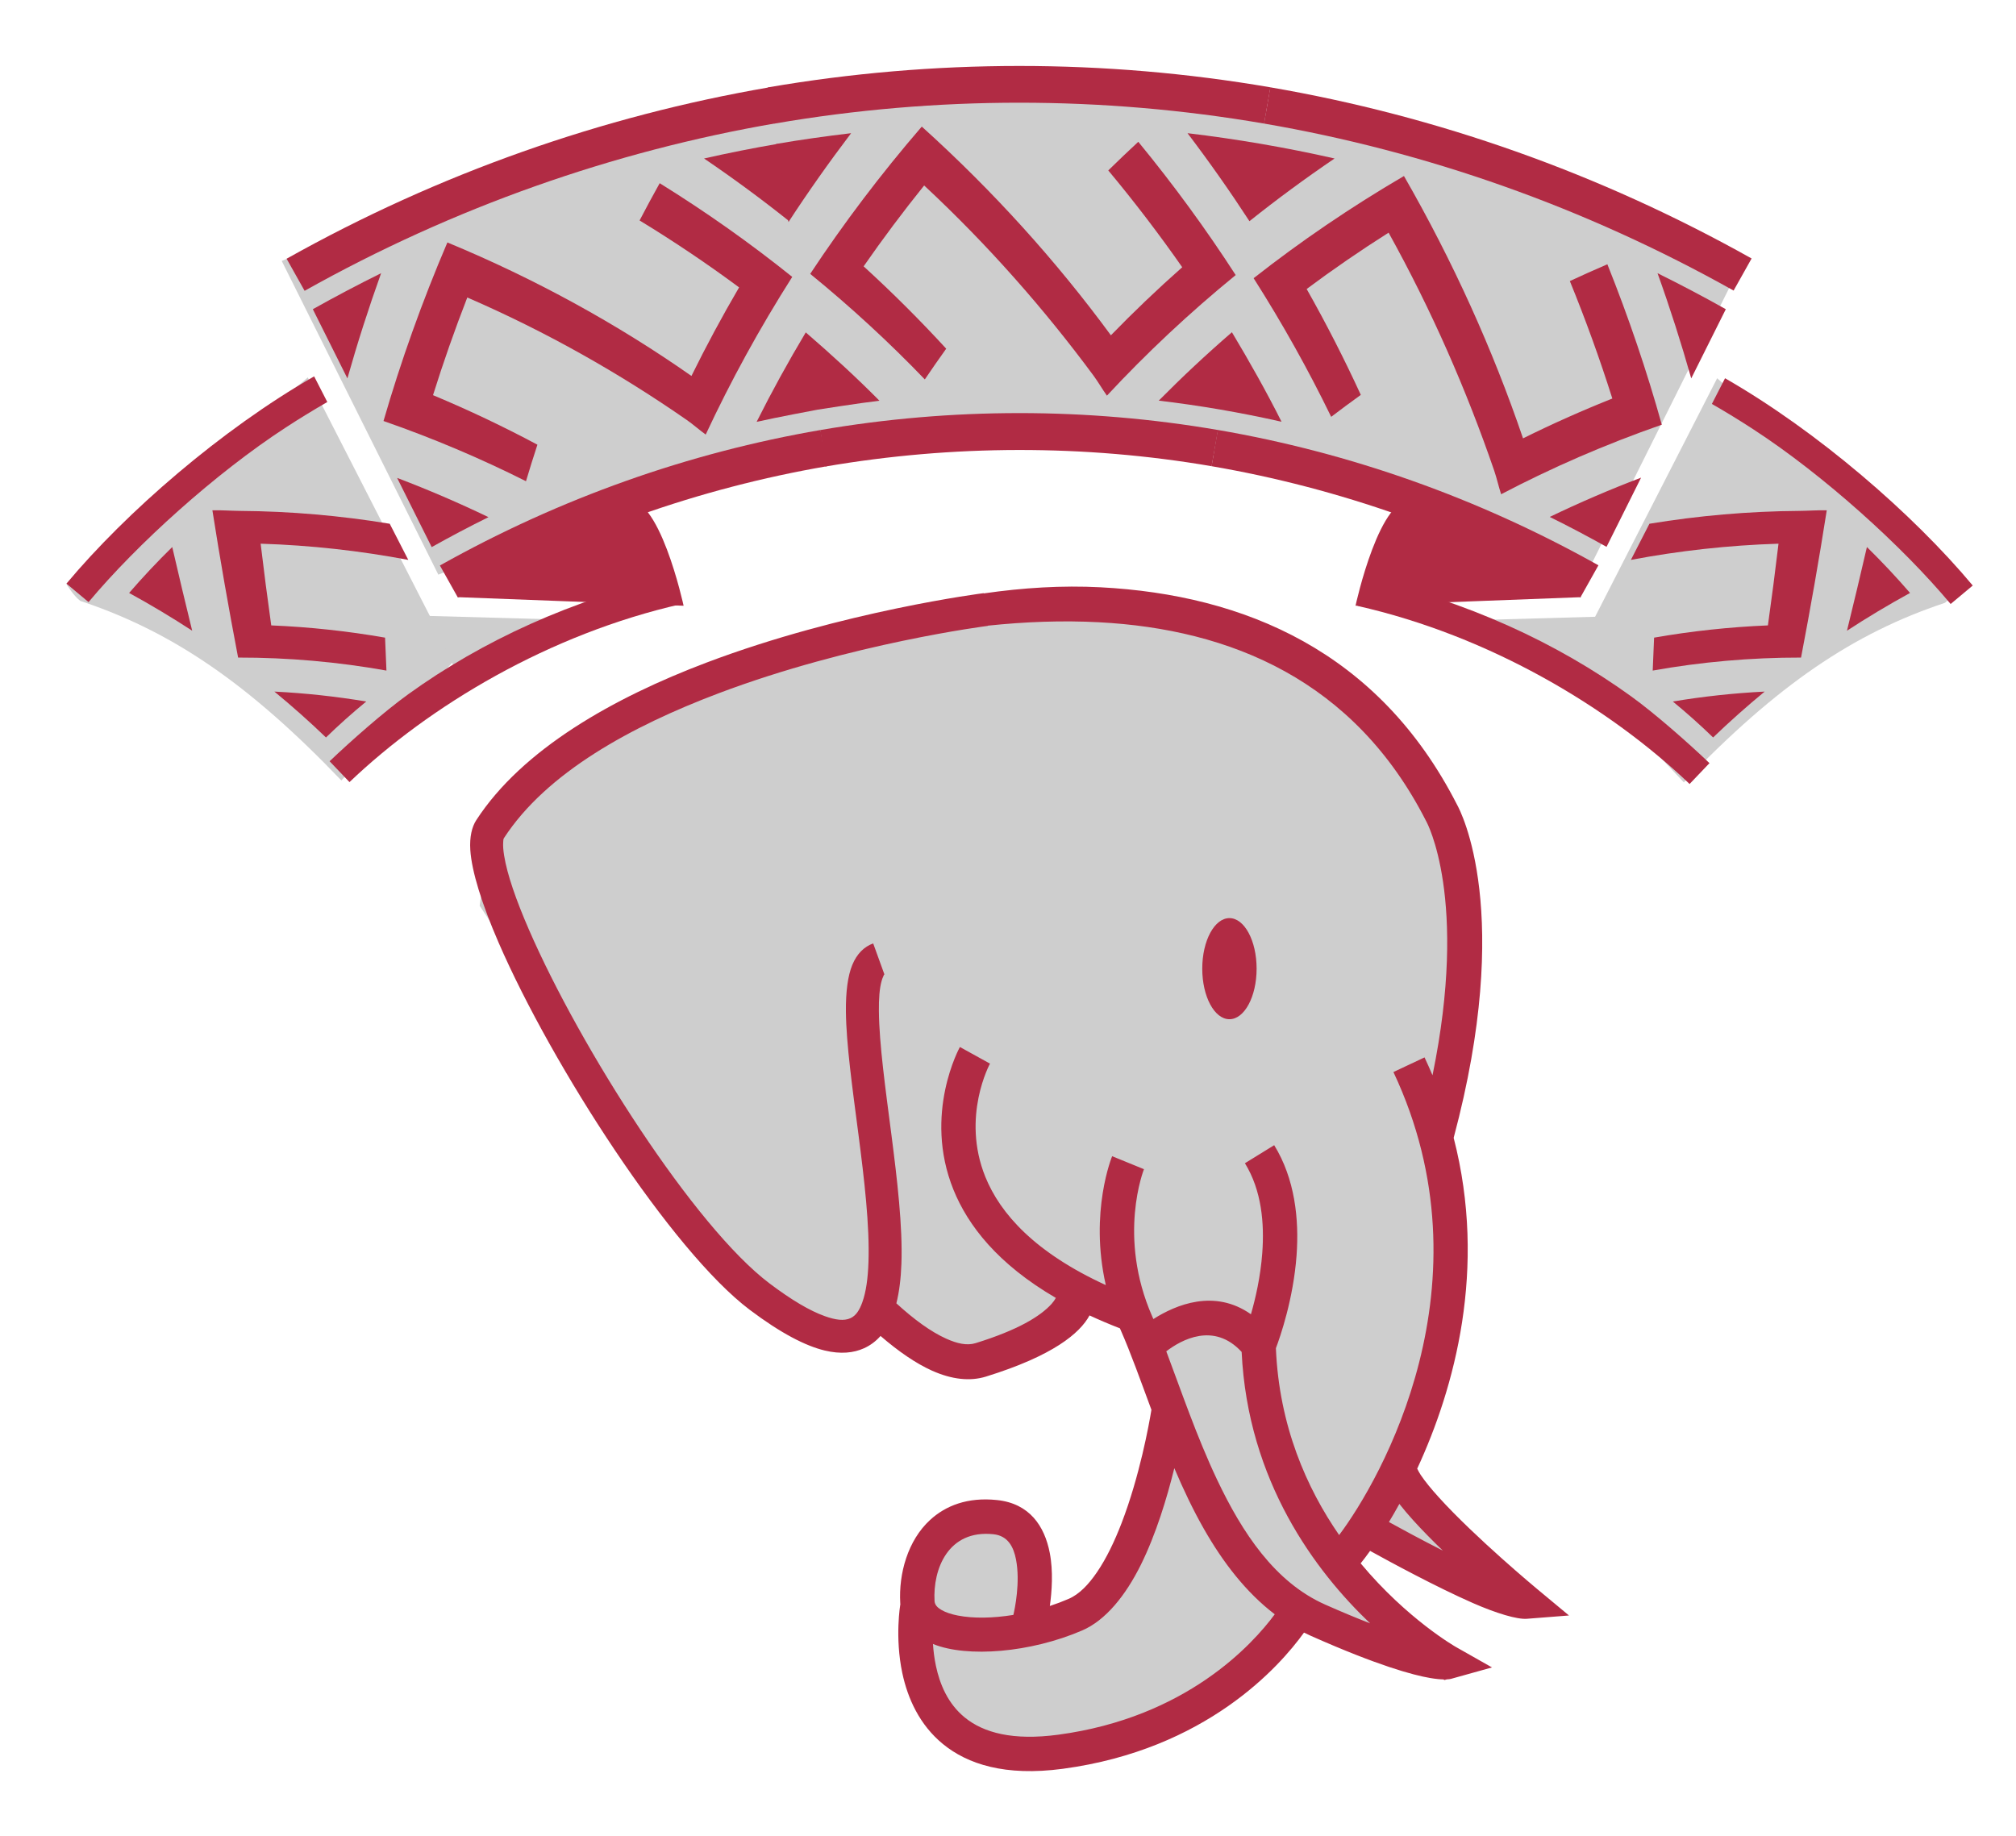 <svg clip-rule="evenodd" fill-rule="evenodd" stroke-linejoin="round" stroke-miterlimit="2" version="1.1" viewBox="0 0 1528 1392" xml:space="preserve" xmlns="http://www.w3.org/2000/svg" xmlns:serif="http://www.serif.com/"><rect width="1528" height="1638" fill="none" serif:id="Page 1"/><g transform="translate(0 -22.922)" serif:id="Layer 7"><path d="m427.04 599.79 0.604-19.957 84.651-36.839 174.01-51.731 147.36-6.271 137.95 36.055 78.381 56.434 53.299 95.625v144.22l-25.082 47.029 26.649 73.677-12.54 97.193-32.92 108.16 86.218 89.354-106.6-51.731s-21.947 4.702-31.353 20.379c-9.405 15.676 58.002 72.11 58.002 72.11l-34.487-7.838-56.435-25.082-39.19 54.866-62.704 34.488-78.381 23.514-39.19-4.703-54.867-28.217-4.703-40.758 1.568-61.137 7.838-29.784 42.325-18.812 29.785 34.488 9.406 43.893 40.758-10.973 39.19-61.137 14.109-59.57-4.703-33.703-20.379-59.57-43.893-23.514-7.838 17.244-21.947 23.514-40.758 10.973-34.487-1.567-48.596-36.055-3.043-3.86-12.798 26.404s-0.399-8.166-51.356-14.331c-42.094-28.715-76.528-61.371-107.8-103.05l-38.114-86.564-81.42-123.19 9.703-70.623 44.21-50.834z" fill="#cecece"/><g fill="#b12b44"><path d="m667.39 1035.6c-3.557 4.021-7.721 7.131-12.481 9.291-7.925 3.595-17.768 4.646-29.94 1.708-14.444-3.486-33.143-13.054-56.778-30.873-58.982-44.468-149.74-184.93-190.28-278.28-12.675-29.182-20.414-54.001-21.452-70.257-0.635-9.943 1.242-17.537 4.514-22.579 34.932-53.827 103.96-92.766 174.65-119.49 103.55-39.144 209.96-52.587 209.96-52.587l0.026 0.2c29.552-4.291 59.334-6.174 88.594-4.64 108.84 5.704 210.76 48.509 270.06 164.62 2.979 5.339 43.132 81.89-2.479 252.69 25.569 99.112 0.673 189.65-27.635 250.77 0.681 1.381 1.655 3.242 2.615 4.685 3.339 5.017 8.107 10.787 13.656 16.92 27.683 30.601 74.12 69.185 74.12 69.185l24.659 20.506-31.974 2.502c-7.255 0.567-22.887-4.042-40.865-11.931-28.003-12.287-63.298-31.452-77.917-39.54-2.669 3.732-5.081 6.895-7.151 9.451 35.43 42.537 72.256 63.422 72.256 63.422l27.294 15.464-30.218 8.423s-1.127 0.494-4.069 0.638l-1.731 0.482-0.801-0.453c-2.493-0.053-5.806-0.337-10.12-1.075-13.018-2.228-39.473-9.365-90.126-31.851-1.836-0.815-3.646-1.669-5.433-2.562-18.48 25.661-74.09 88.644-182.8 103.24-43.953 5.9-72.368-3.652-90.846-18.759-17.805-14.557-26.761-34.716-30.812-53.831-5.773-27.235-1.525-51.948-1.525-51.948l0.051 0.01c-0.036-0.393-0.064-0.789-0.087-1.187-1.25-22.216 5.704-47.404 22.636-62.928 11.791-10.809 28.342-17.43 50.746-15.069 24.611 2.592 35.979 19.664 39.944 40.017 2.72 13.958 1.579 29.433 0.066 40.28 4.83-1.593 9.592-3.39 14.217-5.384 8.219-3.544 15.173-10.972 21.45-20.145 7.292-10.655 13.451-23.683 18.66-37.195 13.768-35.715 20.826-74.847 22.662-85.974-8.236-22.183-15.647-43.057-23.192-60.196-0.229-0.521-0.456-1.041-0.679-1.561-8.147-3.163-15.819-6.431-23.045-9.791-7.332 13.527-27.634 30.592-78.491 46.36-12.013 3.724-25.874 2.255-40.966-4.526-12.053-5.416-25.178-14.394-38.931-26.247zm81.305-538.42 0.021 0.165s-103.52 13.089-204.25 51.17c-65.501 24.762-130.15 59.836-162.52 109.71-0.476 0.734-0.465 1.794-0.554 3.018-0.209 2.886 0.075 6.311 0.701 10.214 2.284 14.255 9.036 33.667 18.751 56.034 39.015 89.826 125.64 225.48 182.4 268.27 16.844 12.699 30.596 20.783 41.885 24.809 8.23 2.936 14.566 3.769 19.453 1.551 4.386-1.99 6.952-6.404 8.971-11.969 2.949-8.131 4.27-18.51 4.687-30.328 1.969-55.767-16.624-140.46-17.091-190.18-0.14-14.903 1.43-27.069 4.84-35.314 3.517-8.502 9.002-13.821 15.835-16.294l8.508 23.508c-0.508 0.183-0.542 0.857-0.831 1.437-0.495 0.993-0.898 2.126-1.254 3.374-1.684 5.921-2.186 13.796-2.099 23.054 0.469 50.01 19.057 135.21 17.077 191.3-0.397 11.235-1.638 21.412-3.831 30.154 13.395 12.235 26.098 21.536 37.799 26.793 8.238 3.702 15.685 5.419 22.243 3.386 32.122-9.96 49.139-20.34 57.669-29.834 1.346-1.498 2.373-3.012 3.155-4.461-43.962-25.585-66.605-54.824-77.604-82.026-23.264-57.536 4.89-108.16 4.89-108.16l22.81 12.599s-21.992 40.166-3.542 85.797c11.343 28.053 37.695 57.476 91.317 82.071-12.636-55.643 4.806-97.692 4.806-97.692l24.125 9.851s-20.429 50.984 6.292 111.68c0.279 0.634 0.557 1.273 0.836 1.917 17.076-10.895 46.343-23.095 73.943-3.639 3.435-11.882 7.265-28.425 8.592-46.464 1.652-22.454-0.44-47.415-13.148-68.021l22.179-13.678c15.649 25.374 18.992 55.96 16.957 83.611-2.427 32.998-12.352 61.529-15.664 70.295 2.454 58.816 23.27 105.92 47.939 141.62 31.562-42.008 116.61-190.66 41.145-350.97l23.577-11.098c2.133 4.532 4.147 9.055 6.047 13.568 27.545-134.29-4.66-192.37-4.66-192.37l-0.167-0.292-0.153-0.299c-54.316-106.59-148.16-145.23-247.96-150.46-27.802-1.457-56.067-0.361-84.118 2.593zm311.94 665.72c-2.684 4.88-5.331 9.463-7.902 13.732 9.013 4.975 24.362 13.311 40.853 21.669-7.985-7.721-15.772-15.609-22.495-23.04-3.869-4.277-7.394-8.435-10.456-12.361zm-94.445 83.668c-21.724-16.563-39.23-39.299-53.744-64.791-8.352-14.669-15.709-30.253-22.384-45.964-5.562 22.538-13.885 50.11-25.395 73.29-11.571 23.304-26.688 42.058-44.426 49.706-39.307 16.942-87.089 20.715-112.82 10.367-0.094-0.038-0.187-0.076-0.281-0.114 0.329 5.186 1.004 10.835 2.232 16.625 2.922 13.787 8.971 28.56 21.814 39.06 14.359 11.74 36.729 17.692 70.885 13.106 97.167-13.044 147.35-68.573 164.12-91.285zm-82.218-199.34c11.104 29.358 22.871 64.279 38.389 97.054 19.184 40.521 43.939 78.014 81.984 94.903 12.983 5.764 24.301 10.444 34.118 14.246-41.279-39.34-92.716-107.53-97.373-205.74-21.101-22.935-45.786-9.117-57.118-0.461zm-115.89 199.81c1.032-4.409 5.361-24.721 1.98-42.075-1.797-9.223-5.944-17.91-17.097-19.086-34.554-3.64-45.978 26.762-44.634 50.62 0.168 3.007 2.272 5.019 5.032 6.661 3.397 2.021 7.706 3.397 12.61 4.353 11.825 2.306 26.632 2.051 42.109-0.473z"/><path d="m952.43 757.18c0 21.163-9.221 38.321-20.596 38.321-11.379 0-20.6-17.158-20.6-38.321 0-21.162 9.221-38.32 20.6-38.32 11.375 0 20.596 17.158 20.596 38.32" fill-rule="nonzero"/></g><g fill="#cecece"><path d="m213.53 220.72 118.7 237.8 173.46-69.567 171.44-28.252 204.83-1.927 82.188 15.411 164.38 53.936 74.471 28.875 116.87-234.34-154.74-64.852-279.31-68.062-114.94-3.21-184.92 12.199-185.93 43.663z"/><path d="m1301.5 309.64-110.26 215.48 69.921 58.498c17.639-123.46 93.764-159.99 194.26-137.01"/><path d="m1095.6 493.59 113.91-3.166-24.844 51.023z"/><path d="m233.29 309.02 110.26 215.48-84.815 90.014c-70.775-73.935-128.73-113.09-197.86-136.08-5.203-3.9-10.517-12.763-10.517-12.763z"/><path d="m439.19 492.97-113.91-3.166 24.843 51.023z"/><path d="m1301.7 310.46-110.26 215.48 84.815 90.015c70.775-73.935 128.73-113.1 197.86-136.08 5.203-3.9 10.517-12.763 10.517-12.763z"/></g><g fill="#b12b44"><path d="m414.9 460.3c-1.01 4.817-1.998 9.639-2.965 14.463-10.292-3.602-20.715-6.979-31.256-10.124z"/><path d="m309.45 447.33c-36.47-6.912-73.924-11.092-111.9-12.283 2.462 20.67 5.146 41.316 8.033 61.933 29.2 1.212 58.05 4.346 86.271 9.279 0.317 8.321 0.667 16.642 1.046 24.963-36.584-6.53-74.275-9.917-112.43-9.855-7.1-37.108-13.646-74.329-19.492-111.65 6.625-0.15 14.267 0.417 20.712 0.467 38.467 0.257 76.53 3.62 113.7 9.746z"/><path d="m248.08 327.66c-10.738 6.18-21.184 12.585-31.335 19.196-53.586 34.904-112.94 88.571-149.63 132.46l-16.756-14.003c45.362-54.28 117.52-116.84 187.74-157.11z"/><path d="m264.89 615.76-15.073-15.802c15.816-15.085 41.048-37.426 59.634-50.821 55.817-40.226 123.85-71.925 202.4-89.674l4.813 21.301c-100.46 22.698-191.04 77.06-251.78 135z"/><path d="m1297.5 329.1c10.738 6.181 21.184 12.586 31.334 19.197 53.586 34.904 112.94 88.571 149.63 132.46l16.756-14.004c-45.362-54.279-117.52-116.84-187.74-157.11z"/><path d="m1280.6 617.19 15.072-15.802c-15.815-15.086-41.047-37.426-59.634-50.821-55.817-40.226-123.85-71.925-202.4-89.674l-4.813 21.3c100.46 22.699 191.04 77.061 251.78 135z"/><path d="m130.55 437.58c4.879 21.179 9.925 42.321 15.112 63.425-15.35-10.016-31.291-19.575-47.8-28.621 10.271-11.879 21.163-23.495 32.688-34.804" fill-rule="nonzero"/><path d="m277.59 554.67c-22.821-3.808-46.083-6.346-69.617-7.525 13.634 11.225 26.671 22.838 39.096 34.784 9.659-9.38 19.834-18.48 30.521-27.259" fill-rule="nonzero"/><path d="m1130.6 460.3c1.01 4.817 1.998 9.639 2.965 14.463 10.293-3.602 20.716-6.979 31.256-10.124z"/><path d="m1236.1 447.33c36.47-6.912 73.924-11.092 111.9-12.283-2.462 20.67-5.145 41.316-8.033 61.933-29.2 1.212-58.05 4.346-86.271 9.279-0.316 8.321-0.666 16.642-1.046 24.963 36.584-6.53 74.275-9.917 112.43-9.855 7.1-37.108 13.645-74.329 19.491-111.65-6.625-0.15-14.266 0.417-20.712 0.467-38.467 0.257-76.53 3.62-113.7 9.746z"/><g fill-rule="nonzero"><path d="m1415 437.58c-4.879 21.179-9.925 42.321-15.112 63.425 15.35-10.016 31.292-19.575 47.8-28.621-10.271-11.879-21.163-23.495-32.688-34.804"/><path d="m1267.9 554.67c22.821-3.808 46.083-6.346 69.617-7.525-13.634 11.225-26.671 22.838-39.096 34.784-9.658-9.38-19.833-18.48-30.521-27.259"/><path d="m1132.5 379.64c-20.858-60.692-47.3-121.31-80.037-180.36-21.446 13.592-42.155 27.842-62.096 42.696 14.958 26.475 28.641 53.275 41.046 80.288-7.6 5.45-15.088 10.991-22.463 16.62-17.283-35.558-36.883-70.675-58.783-105.08 35.458-27.85 73.487-53.796 113.94-77.462 37.304 64.933 67.388 131.7 90.254 198.86 21.88-10.85 44.45-20.933 67.68-30.192-9.405-29.754-20.134-59.466-32.2-89.029 9.37-4.371 18.85-8.616 28.441-12.733 16.179 40.371 29.925 80.992 41.259 121.6-42.742 14.875-83.405 32.579-121.79 52.721-1.837-5.634-3.354-12.417-5.25-17.925"/></g><path d="m1211.5 451.43-13.639 24.325c-88.662-49.712-183.15-82.868-279.57-99.446l4.725-27.484c99.499 17.106 197 51.309 288.49 102.6z"/><path d="m1327.6 218.86-13.639 24.324c-112.87-63.287-233.14-105.49-355.89-126.6l4.726-27.484c125.82 21.635 249.11 64.883 364.81 129.76z"/><g fill-rule="nonzero"><path d="m878.26 326.61c15.537 1.837 31.041 4.083 46.5 6.733 2.983-19.525 5.966-39.054 8.954-58.583-19.354 16.721-37.842 34.029-55.454 51.85l93.065 15.989c-11.45-22.816-24.236-45.498-37.611-67.839-2.992 19.525-5.984 39.054-8.976 58.579 15.458 2.659 31.241 5.789 46.587 9.26"/><path d="m1174.6 414.76c22.366-10.779 45.458-20.729 69.237-29.779-8.729 17.487-17.458 34.975-26.183 52.462-14.217-7.967-28.571-15.529-43.054-22.683"/><path d="m1256.3 230.01c9.521 26.538 18.033 53.142 25.55 79.742 8.733-17.483 17.466-34.967 26.204-52.45-17.088-9.583-34.342-18.683-51.754-27.292"/><path d="m900.07 123.88c18.679 2.217 37.321 4.925 55.904 8.121-2.991 19.525-5.983 39.054-8.975 58.579-14.683-22.566-30.329-44.821-46.929-66.7l111.46 19.173c-22.35 15.175-43.871 31.042-64.533 47.529 2.991-19.529 5.983-39.054 8.975-58.583 18.583 3.196 37.108 6.879 55.558 11.054"/><path d="m828.81 307.63c-37.304-50.454-79.992-99.071-128.36-144.12-16.159 20.079-31.45 40.534-45.875 61.3 22.025 20.113 42.895 40.954 62.591 62.425-5.533 7.717-10.937 15.479-16.212 23.292-26.854-27.946-55.838-54.704-86.867-80.013 25.3-38.295 53.513-75.637 84.563-111.64 54.42 49.104 102.31 102.31 143.34 158.2 17.188-17.688 35.213-34.909 54.059-51.592-17.421-24.954-36.109-49.45-56.05-73.383 7.446-7.313 15.029-14.546 22.746-21.696 26.908 32.75 51.529 66.517 73.829 101.02-35.2 28.729-67.775 59.333-97.604 91.416-3.363-4.716-6.775-10.629-10.163-15.208"/></g><path d="m923.13 348.86-4.775 27.457c-96.403-16.548-196.37-16.33-292.77 0.247l-3.824-27.664c99.526-17.115 201.84-17.125 301.37-0.04z"/><path d="m962.9 89.112-4.809 27.475c-122.73-21.065-248.28-21.102-371 0l-5.078-27.423c125.85-21.64 255.03-21.654 380.89-0.052z"/><g fill-rule="nonzero"><path d="m573.48 342.68c15.346-3.479 46.209-9.227 46.209-9.227s-5.973-39.043-8.973-58.572c-13.367 22.35-25.794 44.979-37.236 67.799l93.06-16.026c-17.616-17.817-36.466-35.061-55.824-51.773 2.992 19.529 8.972 58.57 8.972 58.57s31.315-4.951 46.852-6.797"/><path d="m645.1 123.88c-16.6 21.879-32.808 44.808-47.491 67.374-2.992-19.525-6.208-39.728-9.2-59.253 18.583-3.196 38.011-5.904 56.691-8.121"/><path d="m520.62 341.33c-50.763-35.25-106.3-66.846-166.44-92.909-9.575 24.613-18.233 49.317-25.979 74.042 27.325 11.413 53.717 23.963 79.125 37.55-3.025 9.221-5.908 18.45-8.662 27.679-34.284-17.233-70.329-32.537-107.99-45.641 13.104-45.255 29.234-90.496 48.413-135.35 67.175 27.825 129.06 62.029 184.98 101.2 11.125-22.575 23.163-44.975 36.113-67.13-24.042-17.816-49.196-34.766-75.421-50.729 4.933-9.45 10.008-18.871 15.237-28.25 35.484 21.996 69.009 45.763 100.47 71.021-24.825 39.05-46.696 79.017-65.592 119.51-4.625-3.337-9.654-7.791-14.262-10.991"/></g><path d="m621.88 348.87 4.734 27.483c-96.422 16.61-190.9 49.794-279.55 99.539l-13.647-24.32c91.475-51.33 188.97-85.562 288.46-102.7z"/><path d="m582.74 89.164 5.016 27.258c-122.74 21.147-244.02 63.611-356.88 126.94l-13.647-24.321c115.68-64.909 239.69-108.2 365.51-129.87z"/><g fill-rule="nonzero"><path d="m370.24 414.93c-22.371-10.766-45.467-20.708-69.25-29.75 8.733 17.484 17.471 34.967 26.204 52.45 14.212-7.97 28.562-15.541 43.046-22.7"/><path d="m533.63 143.06c22.35 15.175 43.866 31.041 64.533 47.529-2.992-19.529-5.983-39.054-8.975-58.584-18.583 3.196-37.108 6.88-55.558 11.055"/><path d="m288.86 230.01c-9.521 26.538-18.033 53.142-25.55 79.742-8.733-17.483-17.467-34.967-26.204-52.45 17.087-9.583 34.341-18.683 51.754-27.292"/><path d="m347.23 475.58 170.9 6.504s-18.871-87.387-44.562-79.487c-75.884 23.333-126.34 72.983-126.34 72.983"/><path d="m1198.3 475.58-170.9 6.504s18.871-87.387 44.563-79.487c75.883 23.333 126.34 72.983 126.34 72.983"/></g></g></g></svg>
